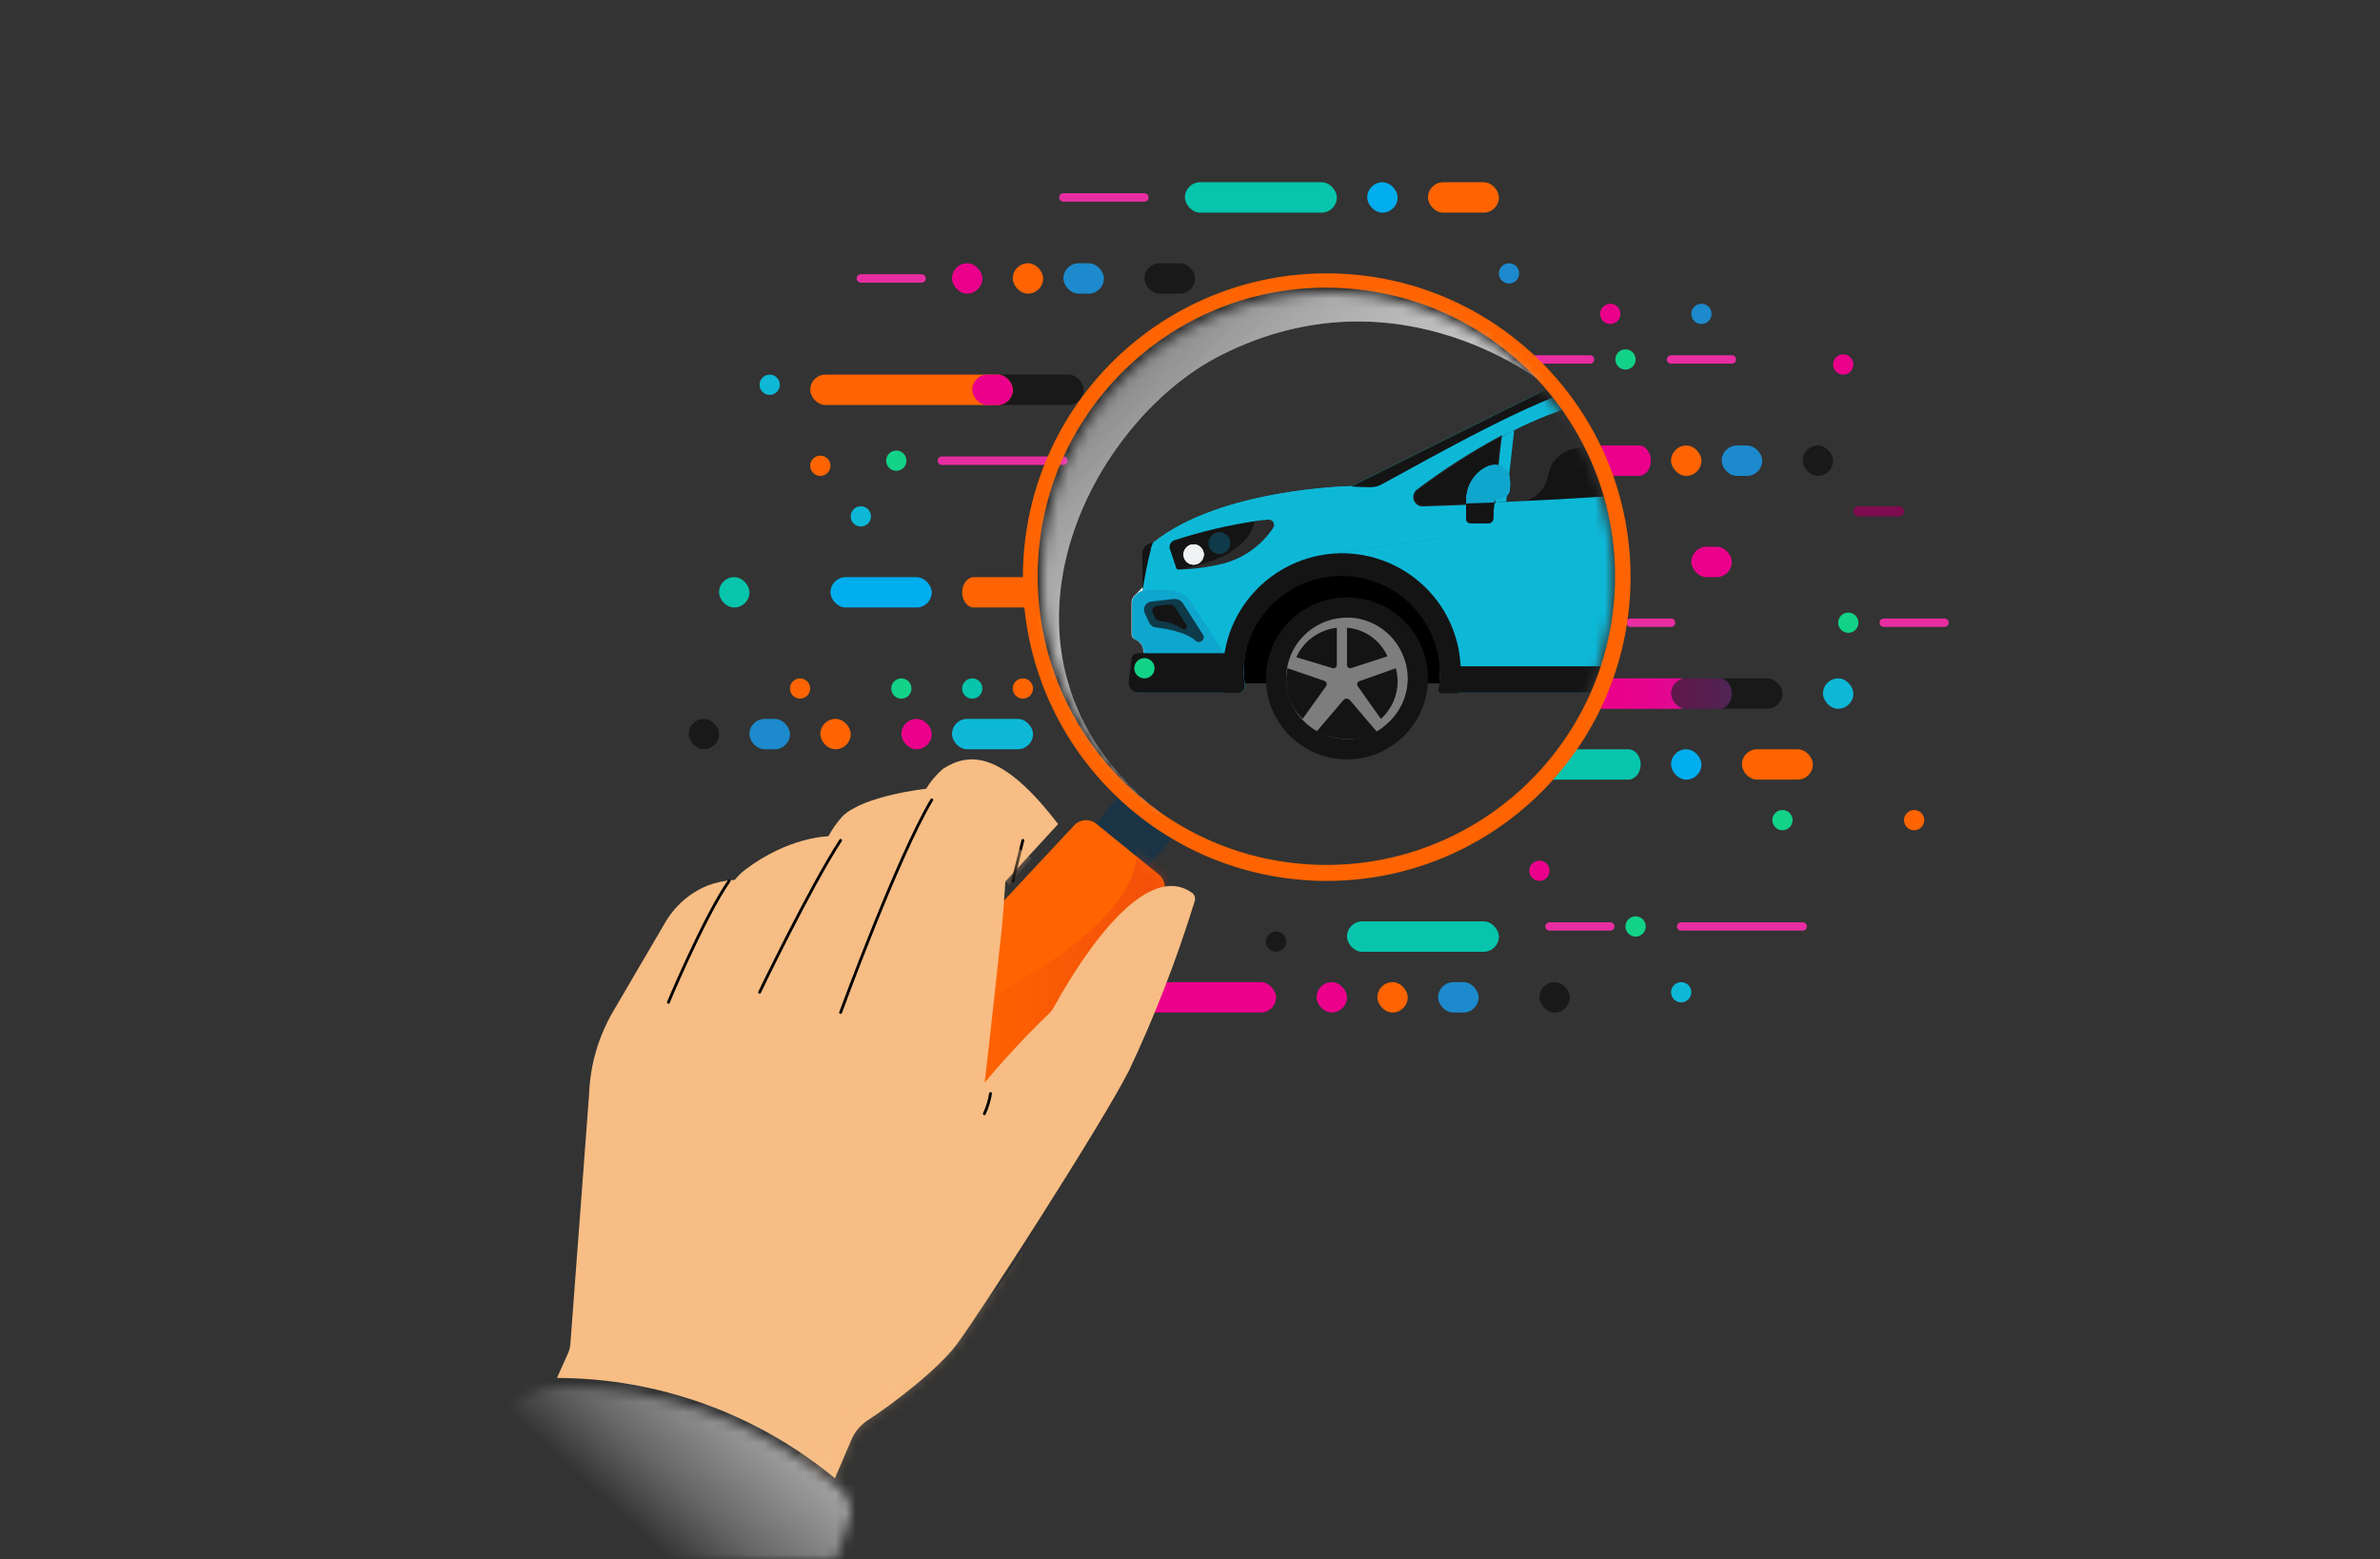 <?xml version="1.0" encoding="utf-8"?>
<svg xmlns="http://www.w3.org/2000/svg" xmlns:xlink="http://www.w3.org/1999/xlink" width="235px" height="154px" viewBox="0 0 235 154" version="1.1">
    <rect x="0" y="0" width="235" height="154" fill="#333333" stroke="none"/>
    <title>Untitled-1-02 Copy</title>
    <defs>
        <rect id="path-1" x="0" y="0" width="235" height="154"/>
        <path d="M5.918,47.604 L28.117,0 C12.799,0.013 0.305,12.213 0.005,27.452 C-0.294,42.69 11.71,55.368 27.016,55.977 C42.321,56.586 55.305,44.902 56.228,29.689 L57,29.731 L56.228,29.689 C57.143,14.258 45.333,1.003 29.828,0.056 C29.26,0.021 28.685,0 28.117,0 L5.918,47.604 Z" id="path-3"/>
        <linearGradient x1="73.364%" y1="71.185%" x2="29.632%" y2="33.429%" id="linearGradient-5">
            <stop stop-color="#E6E6E6" offset="0%"/>
            <stop stop-color="#DDDDDE" offset="2%"/>
            <stop stop-color="#D3D3D4" stop-opacity="0.99" offset="3%"/>
            <stop stop-color="#D5D5D6" stop-opacity="0.94" offset="13%"/>
            <stop stop-color="#DBDBDC" stop-opacity="0.8" offset="30%"/>
            <stop stop-color="#E6E6E6" stop-opacity="0.57" offset="52%"/>
            <stop stop-color="#F3F3F3" stop-opacity="0.27" offset="79%"/>
            <stop stop-color="#FFFFFF" stop-opacity="0" offset="99%"/>
        </linearGradient>
        <linearGradient x1="100.224%" y1="48.949%" x2="0%" y2="48.949%" id="linearGradient-6">
            <stop stop-color="#EA018A" offset="0%"/>
            <stop stop-color="#E5058D" offset="22%"/>
            <stop stop-color="#D71197" offset="48%"/>
            <stop stop-color="#C124A6" offset="75%"/>
            <stop stop-color="#A53BB9" offset="100%"/>
        </linearGradient>
        <path d="M27.256,9.162 L28.616,7.616 C28.895,7.293 29.031,6.872 28.994,6.448 C28.956,6.024 28.748,5.633 28.417,5.363 L22.245,0.357 C21.593,-0.174 20.636,-0.105 20.067,0.512 L13.141,7.933 L0,23.27 L7.261,33 L18.579,23.821 L27.256,9.162 Z" id="path-7"/>
        <linearGradient x1="0.018%" y1="49.989%" x2="100.029%" y2="49.989%" id="linearGradient-9">
            <stop stop-color="#FF6400" offset="0%"/>
            <stop stop-color="#F75706" offset="26%"/>
            <stop stop-color="#E33616" offset="73%"/>
            <stop stop-color="#D62121" offset="100%"/>
        </linearGradient>
        <polyline id="path-10" points="0 3.624 2.918 0 8 4.376 5.022 8"/>
        <path d="M5.918,47.604 L28.117,0 C12.799,0.013 0.305,12.213 0.005,27.452 C-0.294,42.69 11.71,55.368 27.016,55.977 C42.321,56.586 55.305,44.902 56.228,29.689 L57,29.731 L56.228,29.689 C57.143,14.258 45.333,1.003 29.828,0.056 C29.26,0.021 28.685,0 28.117,0 L5.918,47.604 Z" id="path-12"/>
        <path d="M37.638,41 C38.388,40.538 39.065,39.965 39.647,39.3 C42.907,36.026 50.569,14.814 50.989,12.639 C51.004,12.51 51.004,12.379 50.989,12.25 C50.978,11.368 50.584,10.536 49.911,9.975 C42.135,3.512 32.382,-0.015 22.322,0 C20.473,0.045 18.695,0.73 17.284,1.941 L17.088,2.14 C15.052,4.265 3.871,17.726 0.428,25.605 C0,26.536 -0.111,27.585 0.113,28.587 C0.113,28.651 0.148,28.708 0.162,28.772 C0.176,28.835 5.011,26.54 18.97,30.713 C30.795,34.199 36.841,39.08 37.638,41 Z" id="path-14"/>
        <linearGradient x1="66.659%" y1="42.966%" x2="40.118%" y2="57.586%" id="linearGradient-16">
            <stop stop-color="#E6E6E6" offset="0%"/>
            <stop stop-color="#DDDDDE" offset="2%"/>
            <stop stop-color="#D3D3D4" stop-opacity="0.99" offset="3%"/>
            <stop stop-color="#D5D5D6" stop-opacity="0.94" offset="13%"/>
            <stop stop-color="#DBDBDC" stop-opacity="0.8" offset="30%"/>
            <stop stop-color="#E6E6E6" stop-opacity="0.57" offset="52%"/>
            <stop stop-color="#F3F3F3" stop-opacity="0.27" offset="79%"/>
            <stop stop-color="#FFFFFF" stop-opacity="0" offset="99%"/>
        </linearGradient>
        <path d="M62.677,13.157 C57.485,9.54 50.429,21.963 49.056,24.484 C48.912,24.753 48.719,24.993 48.488,25.192 C46.285,27.323 44.194,29.57 42.224,31.924 L42.287,31.4 C42.609,28.844 43.766,17.95 43.899,16.852 C44.032,15.755 44.27,12.053 44.27,12.053 L49.476,6.39 C43.969,-0.81 40.703,-0.753 38.104,0.939 C37.453,1.502 36.893,2.163 36.443,2.9 C36.443,2.9 30.298,3.565 28.196,5.611 C27.651,6.211 27.18,6.877 26.795,7.593 C26.795,7.593 22.864,7.628 18.54,10.927 C18.177,11.21 17.847,11.536 17.559,11.897 C16.637,11.95 15.728,12.141 14.862,12.463 C13.095,13.189 11.616,14.486 10.658,16.152 L5.536,24.901 C4.085,27.383 3.271,30.191 3.167,33.071 L1.331,57.578 C1.318,57.957 1.233,58.33 1.079,58.675 L0,61.089 C10.002,61.111 19.691,64.611 27.439,71 L29.079,67.163 C29.413,66.397 29.961,65.745 30.655,65.287 C33.087,63.702 37.529,60.332 39.442,57.812 C41.684,54.817 53.687,36.199 56.462,30.763 C59.033,25.325 61.21,19.706 62.979,13.95 C63.052,13.648 62.932,13.332 62.677,13.157 Z" id="path-17"/>
    </defs>
    <g id="Marketing-Value-Props" stroke="none" stroke-width="1" fill="none" fill-rule="evenodd">
        <g id="How-It-Works-Val-Props-B" transform="translate(-225, -973)">
            <g id="Untitled-1-02-Copy" transform="translate(225, 973)">
                <mask id="mask-2" fill="white">
                    <use xlink:href="#path-1"/>
                </mask>
                <g id="Mask"/>
                <g mask="url(#mask-2)">
                    <g transform="translate(33, 18)">
                        <g id="Clipped" stroke="none" stroke-width="1" fill="none" fill-rule="evenodd" transform="translate(70, 11)">
                            <mask id="mask-4" fill="white">
                                <use xlink:href="#path-3"/>
                            </mask>
                            <g id="Path"/>
                            <g id="Group" mask="url(#mask-4)">
                                <g transform="translate(-31.719, -18.997)">
                                    <path d="M41.536,48.26 L43.486,43.989 C43.527,43.901 43.52,43.799 43.468,43.718 C43.415,43.637 43.324,43.589 43.227,43.591 L42.631,43.591 C42.32,43.589 42.023,43.714 41.809,43.937 C41.595,44.161 41.484,44.462 41.501,44.77 L41.536,48.26 Z" id="Path" stroke="none" fill="#141414" fill-rule="nonzero"/>
                                    <path d="M41.705,54.422 L41.628,54.422 C41.627,54.312 41.616,54.202 41.592,54.094 C41.574,53.974 41.534,53.858 41.473,53.752 C41.322,53.47 41.073,53.251 40.772,53.138 C40.571,53.045 40.445,52.842 40.449,52.622 L40.449,49.502 C40.45,49.266 40.54,49.04 40.702,48.867 L41.27,48.274 L41.529,48.002 L41.592,48.274 C41.915,49.467 43.009,54.241 41.705,54.422 Z" id="Path" stroke="none" fill="#EFF1F2" fill-rule="nonzero"/>
                                    <rect id="Rectangle" stroke="none" fill="#000000" fill-rule="nonzero" x="48.999" y="42.118" width="23.974" height="15.368"/>
                                    <rect id="Rectangle" stroke="none" fill="#000000" fill-rule="nonzero" x="105.819" y="42.118" width="23.974" height="15.368"/>
                                    <path d="M137.445,50.633 L137.445,52.077 L135.691,55.616 C135.459,56.105 135.032,56.475 134.513,56.635 L128.341,58.428 L128.165,58.428 C128.01,58.428 127.864,58.358 127.768,58.236 C127.672,58.115 127.638,57.957 127.674,57.807 L127.674,57.807 C127.846,57.09 127.926,56.353 127.913,55.616 C127.893,53.847 127.354,52.122 126.363,50.654 C124.12,47.283 119.921,45.774 116.031,46.942 C112.141,48.11 109.482,51.678 109.487,55.72 L109.487,55.825 C109.495,56.49 109.575,57.152 109.726,57.8 C109.763,57.956 109.725,58.12 109.623,58.245 C109.522,58.369 109.368,58.44 109.207,58.435 L71.121,58.435 C71.019,58.435 70.922,58.389 70.856,58.312 C70.79,58.234 70.761,58.131 70.777,58.031 C70.877,57.473 70.926,56.908 70.925,56.342 C70.925,56.167 70.925,56 70.925,55.825 C70.774,50.5 66.313,46.305 60.961,46.456 C55.61,46.606 51.394,51.045 51.545,56.369 C51.545,56.785 51.573,57.2 51.629,57.612 C51.667,57.817 51.61,58.029 51.475,58.189 C51.339,58.348 51.138,58.439 50.928,58.435 L41.003,58.435 L41.13,56.125 L41.186,55.071 L41.754,54.506 L41.754,54.443 L41.642,54.122 L41.522,53.78 L41.312,53.166 L41.578,48.281 L41.578,48.009 C41.578,48.009 41.964,45.657 42.357,44.296 C42.42,44.057 42.502,43.824 42.602,43.598 C49.252,38.217 62.164,38.015 62.164,38.015 L63.265,37.47 L81.502,28.398 C81.502,28.398 83.395,27.393 88.614,26.758 C91.766,26.397 94.938,26.227 98.111,26.248 C109.698,26.248 125.114,29.2 127.471,29.661 C127.635,29.697 127.752,29.842 127.751,30.01 L127.751,30.01 C127.739,30.167 127.625,30.297 127.471,30.331 L121.747,31.545 C121.378,31.676 121.126,32.018 121.111,32.408 C121.095,32.798 121.319,33.158 121.677,33.318 L131.637,37.652 C132.231,37.906 132.67,38.423 132.822,39.048 L134.457,45.643 L134.457,47.178 C134.458,48.353 135.22,49.393 136.343,49.753 L137.045,49.963 C137.303,50.084 137.461,50.349 137.445,50.633 L137.445,50.633 Z" id="Path" stroke="none" fill="#0DB8D7" fill-rule="nonzero"/>
                                    <path d="M137.445,50.633 L137.445,52.077 L135.691,55.616 C135.457,56.103 135.031,56.472 134.513,56.635 L128.341,58.428 L128.165,58.428 C128.01,58.428 127.864,58.358 127.768,58.236 C127.672,58.115 127.638,57.957 127.674,57.807 L127.674,57.807 C127.846,57.09 127.926,56.353 127.913,55.616 C127.893,53.847 127.354,52.122 126.363,50.654 C123.888,47 119.149,45.616 115.082,47.359 C111.015,49.103 108.771,53.48 109.74,57.779 C109.777,57.935 109.739,58.1 109.637,58.224 C109.536,58.348 109.382,58.419 109.221,58.414 L71.135,58.414 C71.033,58.414 70.936,58.368 70.87,58.291 C70.804,58.213 70.775,58.11 70.791,58.01 C71.29,55.193 70.508,52.302 68.658,50.114 C66.807,47.927 64.077,46.667 61.203,46.676 L60.86,44.624 C60.86,44.624 79.201,41.134 123.22,38.978 L125.1,38.552 C125.1,38.552 129.365,38.72 130.164,40.192 C130.964,41.665 134.323,45.559 134.429,45.678 L134.429,45.678 L134.429,47.213 C134.429,48.388 135.192,49.428 136.315,49.788 L137.017,49.998 C137.274,50.106 137.442,50.355 137.445,50.633 L137.445,50.633 Z" id="Path" stroke="none" fill="#0686B6" fill-rule="nonzero"/>
                                    <path d="M137.445,50.633 L137.445,52.077 L135.691,55.616 C135.457,56.103 135.031,56.472 134.513,56.635 L128.341,58.428 L128.165,58.428 C128.01,58.428 127.864,58.358 127.768,58.236 C127.672,58.115 127.638,57.957 127.674,57.807 L127.674,57.807 C127.846,57.09 127.926,56.353 127.913,55.616 C127.893,53.847 127.354,52.122 126.363,50.654 C123.888,47 119.149,45.616 115.082,47.359 C111.015,49.103 108.771,53.48 109.74,57.779 C109.777,57.935 109.739,58.1 109.637,58.224 C109.536,58.348 109.382,58.419 109.221,58.414 L71.135,58.414 C71.033,58.414 70.936,58.368 70.87,58.291 C70.804,58.213 70.775,58.11 70.791,58.01 C71.29,55.193 70.508,52.302 68.658,50.114 C66.807,47.927 64.077,46.667 61.203,46.676 L60.86,44.624 C60.86,44.624 79.201,41.134 123.22,38.978 L125.1,38.552 C125.1,38.552 129.365,38.72 130.164,40.192 C130.964,41.665 134.323,45.559 134.429,45.678 L134.429,45.678 L134.429,47.213 C134.429,48.388 135.192,49.428 136.315,49.788 L137.017,49.998 C137.274,50.106 137.442,50.355 137.445,50.633 L137.445,50.633 Z" id="Path" stroke="none" fill="#0DB8D7" fill-rule="nonzero"/>
                                    <path d="M65.152,37.833 C63.805,38.583 62.397,39.22 60.944,39.739 C57.893,40.583 43.949,43.926 42.329,44.289 C42.392,44.05 42.474,43.817 42.574,43.591 C49.224,38.21 62.136,38.008 62.136,38.008 C63.144,38.114 64.163,38.055 65.152,37.833 L65.152,37.833 Z" id="Path" stroke="none" fill="#0DB8D7" fill-rule="nonzero"/>
                                    <path d="M118.858,36.961 C118.353,38.894 117.266,43.158 116.206,46.034 C111.928,46.836 109.894,49.956 108.947,52.58 C108.55,53.84 108.393,55.163 108.484,56.481 C108.484,56.481 97.094,56.432 94.113,56.39 C94.113,56.39 94.057,55.057 94.042,53.054 C93.985,49.202 94.163,45.349 94.576,41.518 C95.389,35.237 97.009,28.293 97.009,28.293 C101.565,28.336 106.111,28.695 110.616,29.368 C112.279,29.625 113.82,30.394 115.021,31.566 C116.379,32.833 117.601,34.236 118.668,35.753 C118.897,36.112 118.966,36.55 118.858,36.961 L118.858,36.961 Z" id="Path" stroke="none" fill="#EFF1F2" fill-rule="nonzero"/>
                                    <path d="M118.858,36.961 C118.703,37.54 118.5,38.357 118.262,39.236 C114.2,39.404 100.664,40.332 95.691,40.688 C96.357,34.225 97.009,28.279 97.009,28.279 C101.565,28.322 106.111,28.681 110.616,29.354 C112.279,29.611 113.82,30.38 115.021,31.552 C116.379,32.819 117.601,34.222 118.668,35.74 C118.901,36.102 118.97,36.545 118.858,36.961 Z" id="Path" stroke="none" fill="#FFFFFF" fill-rule="nonzero"/>
                                    <path d="M108.968,52.566 C108.542,53.82 108.389,55.15 108.519,56.467 C108.519,56.467 97.115,56.418 94.134,56.376 C94.134,56.376 94.078,55.043 94.064,53.041 L108.968,52.566 Z" id="Path" stroke="none" fill="#7F0B4F" fill-rule="nonzero"/>
                                    <path d="M97.03,28.279 C97.03,28.279 95.305,44.463 94.456,53.027 C94.323,54.36 94.211,55.504 94.134,56.376 L72.804,56.376 C72.601,55.462 72.419,54.583 72.257,53.724 C70.77,45.866 71.058,40.464 72.959,34.825 C73.076,34.491 73.303,34.205 73.604,34.016 C77.167,31.772 81.03,30.039 85.079,28.865 C85.443,28.758 85.816,28.686 86.194,28.649 C89.796,28.327 93.414,28.203 97.03,28.279 Z" id="Path" stroke="none" fill="#0DB8D7" fill-rule="nonzero"/>
                                    <path d="M97.03,28.279 C97.03,28.279 96.413,34.169 95.712,40.709 C90.038,41.078 77.96,42.307 71.352,43.095 C71.495,40.276 72.041,37.491 72.973,34.825 C73.09,34.491 73.317,34.205 73.618,34.016 C77.181,31.772 81.044,30.039 85.093,28.865 C85.457,28.758 85.83,28.686 86.208,28.649 C89.806,28.327 93.419,28.204 97.03,28.279 Z" id="Path" stroke="none" fill="#0DB8D7" fill-rule="nonzero"/>
                                    <path d="M94.456,53.027 C94.323,54.36 94.211,55.504 94.134,56.376 L72.804,56.376 C72.601,55.462 72.419,54.583 72.257,53.724 L94.456,53.027 Z" id="Path" stroke="none" fill="#0DB8D7" fill-rule="nonzero"/>
                                    <path d="M49.623,54.541 L45.331,56 L41.123,56.132 L41.179,55.078 L41.747,54.513 L41.747,54.45 L41.67,54.45 C41.669,54.34 41.658,54.23 41.635,54.122 L41.515,53.78 C41.364,53.498 41.115,53.279 40.814,53.166 C40.613,53.072 40.487,52.87 40.491,52.65 L40.491,49.502 C40.492,49.266 40.582,49.04 40.744,48.867 L40.884,48.727 C41.154,48.434 41.537,48.269 41.936,48.274 L44.195,48.274 C45.047,48.284 45.837,48.719 46.299,49.432 L49.623,54.541 Z" id="Path" stroke="none" fill="#0FA6CE" fill-rule="nonzero"/>
                                    <path d="M47.505,52.685 L45.541,49.614 C45.338,49.284 44.959,49.104 44.573,49.153 L42.385,49.411 C42.127,49.441 41.9,49.592 41.773,49.818 C41.647,50.043 41.637,50.315 41.747,50.549 L42.196,51.512 C42.314,51.761 42.552,51.932 42.827,51.966 C43.732,52.063 45.794,52.391 46.79,53.292 C46.875,53.37 46.989,53.41 47.105,53.403 L47.105,53.403 C47.278,53.405 47.437,53.312 47.52,53.162 C47.603,53.012 47.598,52.829 47.505,52.685 Z" id="Path" stroke="none" fill="#0F3A4A" fill-rule="nonzero"/>
                                    <path d="M45.871,51.749 L44.728,49.963 C44.606,49.775 44.389,49.673 44.167,49.698 L42.904,49.851 C42.756,49.869 42.625,49.956 42.552,50.086 C42.478,50.215 42.471,50.372 42.532,50.507 L42.792,51.065 C42.859,51.211 42.997,51.311 43.157,51.331 C43.976,51.379 44.768,51.644 45.45,52.098 C45.502,52.14 45.566,52.162 45.632,52.161 L45.632,52.161 C45.732,52.162 45.824,52.11 45.873,52.025 C45.923,51.939 45.922,51.834 45.871,51.749 L45.871,51.749 Z" id="Path" stroke="none" fill="#141414" fill-rule="nonzero"/>
                                    <path d="M61,44.638 C55.302,44.773 50.516,48.94 49.623,54.541 C49.55,55.003 49.505,55.469 49.49,55.937 C49.458,56.778 49.519,57.621 49.673,58.449 L50.893,58.449 C51.102,58.452 51.301,58.363 51.436,58.205 C51.572,58.047 51.63,57.837 51.594,57.633 C51.46,56.63 51.486,55.612 51.671,54.618 C52.719,49.457 57.73,46.084 62.933,47.036 C68.137,47.988 71.614,52.914 70.749,58.107 C70.732,58.198 70.757,58.291 70.817,58.361 C70.877,58.432 70.965,58.472 71.058,58.47 L72.762,58.47 C72.89,57.78 72.953,57.079 72.952,56.376 C72.967,53.232 71.708,50.213 69.459,48.004 C67.209,45.795 64.16,44.581 61,44.638 Z" id="Path" stroke="none" fill="#141414" fill-rule="nonzero"/>
                                    <path d="M95.01,28.907 L93.047,38.587 C88.326,38.971 83.627,39.285 79.538,39.459 L77.434,39.564 C74.004,39.725 71.121,39.829 69.255,39.892 C68.899,39.907 68.574,39.688 68.455,39.353 C68.336,39.018 68.45,38.645 68.736,38.433 C71.713,36.173 74.889,34.185 78.226,32.494 C80.356,31.412 82.588,30.54 84.889,29.891 C86.355,29.517 87.85,29.262 89.357,29.13 C91.236,28.959 93.123,28.884 95.01,28.907 L95.01,28.907 Z" id="Path" stroke="none" fill="#141414" fill-rule="nonzero"/>
                                    <path d="M89.357,29.13 C89.058,29.272 88.783,29.46 88.544,29.689 C87.05,31.043 87.989,32.055 86.503,33.409 C85.016,34.762 84.083,33.744 82.596,35.09 C81.109,36.437 82.042,37.463 80.555,38.817 L80.513,38.852 C80.075,39.236 79.518,39.46 78.935,39.487 L77.434,39.564 C74.004,39.725 71.121,39.829 69.255,39.892 C68.899,39.907 68.574,39.688 68.455,39.353 C68.336,39.018 68.45,38.645 68.736,38.433 C71.713,36.173 74.889,34.185 78.226,32.494 C80.356,31.412 82.588,30.54 84.889,29.891 C86.355,29.517 87.85,29.262 89.357,29.13 L89.357,29.13 Z" id="Path" stroke="none" fill="#FFFFFF" fill-rule="nonzero" opacity="0.1"/>
                                    <path d="M110.82,30.275 L110.196,36.605 C106.969,37.163 103.182,37.631 99.289,38.001 L97.711,38.154 L98.651,28.991 C101.582,29.137 104.374,29.41 106.611,29.689 C108.386,29.898 109.817,30.1 110.694,30.233 L110.82,30.275 Z" id="Path" stroke="none" fill="#141414" fill-rule="nonzero"/>
                                    <path d="M78.226,32.494 L77.434,39.564 C74.004,39.725 71.121,39.829 69.255,39.892 C68.899,39.907 68.574,39.688 68.455,39.353 C68.336,39.018 68.45,38.645 68.736,38.433 C71.713,36.173 74.889,34.185 78.226,32.494 Z" id="Path" stroke="none" fill="#0DB8D7" fill-rule="nonzero"/>
                                    <path d="M76.879,33.192 C76.767,34.03 76.494,36.326 76.241,39.62 C73.344,39.752 70.925,39.836 69.227,39.892 C68.871,39.907 68.546,39.688 68.427,39.353 C68.307,39.018 68.422,38.645 68.708,38.433 C71.294,36.482 74.025,34.73 76.879,33.192 L76.879,33.192 Z" id="Path" stroke="#231F20" stroke-width="0.24" fill="#FFFFFF" fill-rule="nonzero"/>
                                    <path d="M76.879,33.192 C76.767,34.03 76.494,36.326 76.241,39.62 C73.344,39.752 70.925,39.836 69.227,39.892 C68.871,39.907 68.546,39.688 68.427,39.353 C68.307,39.018 68.422,38.645 68.708,38.433 C71.294,36.482 74.025,34.73 76.879,33.192 L76.879,33.192 Z" id="Path" stroke="none" fill="#141414" fill-rule="nonzero"/>
                                    <path d="M76.227,39.683 L76.227,39.599 C76.236,39.464 76.333,39.35 76.466,39.32 L77.076,39.166 C77.428,39.093 77.704,38.819 77.777,38.468 C77.838,38.047 77.838,37.619 77.777,37.198 C77.737,36.816 77.544,36.467 77.242,36.228 C76.94,35.989 76.554,35.881 76.171,35.928 C75.421,35.928 73.499,37.086 73.499,39.417 L73.499,39.808 L76.227,39.683 Z" id="Path" stroke="none" fill="#0FA6CE" fill-rule="nonzero"/>
                                    <path d="M88.586,26.778 L88.586,26.778 C88.586,27.4 88.2,27.728 87.52,27.797 C86.773,27.88 86.032,28.013 85.303,28.195 C80.471,29.256 70.153,35.111 65.152,37.833 C64.794,38.029 64.389,38.126 63.981,38.112 C63.181,38.112 62.136,38.043 62.136,38.043 L81.474,28.419 C81.474,28.419 83.367,27.414 88.586,26.778 Z" id="Path" stroke="none" fill="#141414" fill-rule="nonzero"/>
                                    <path d="M54.407,42.167 C53.251,43.885 51.506,45.126 49.497,45.657 C48.048,46.014 46.564,46.213 45.071,46.25 C44.975,46.249 44.891,46.187 44.861,46.096 L44.251,44.268 C44.178,44.083 44.188,43.877 44.277,43.699 C44.367,43.522 44.528,43.391 44.721,43.34 C47.298,42.503 49.939,41.877 52.618,41.469 C53.053,41.406 53.495,41.358 53.93,41.316 C54.142,41.294 54.347,41.4 54.45,41.585 C54.554,41.77 54.537,41.999 54.407,42.167 Z" id="Path" stroke="none" fill="#141414" fill-rule="nonzero"/>
                                    <path d="M89.124,40.815 L92.909,40.816 C93.191,40.816 93.419,41.044 93.419,41.326 C93.419,41.607 93.191,41.835 92.91,41.835 C92.91,41.835 92.91,41.835 92.91,41.835 L89.124,41.834 C88.843,41.834 88.615,41.606 88.615,41.324 C88.615,41.043 88.842,40.815 89.124,40.815 C89.124,40.815 89.124,40.815 89.124,40.815 Z" id="Rectangle" stroke="none" fill="#7F0B4F" fill-rule="nonzero" transform="translate(91.017, 41.325) rotate(-4.32) translate(-91.017, -41.325)"/>
                                    <path d="M73.485,39.718 C73.485,40.311 73.485,40.89 73.485,41.225 C73.481,41.342 73.525,41.455 73.607,41.538 C73.69,41.621 73.802,41.667 73.92,41.665 L75.715,41.665 C75.943,41.662 76.132,41.486 76.15,41.26 L76.248,39.634 L73.485,39.718 Z" id="Path" stroke="none" fill="#141414" fill-rule="nonzero"/>
                                    <path d="M54.407,42.167 C53.251,43.885 51.506,45.126 49.497,45.657 C48.048,46.014 46.564,46.213 45.071,46.25 C52.408,45.001 52.555,41.525 52.555,41.525 L52.618,41.469 C53.053,41.406 53.495,41.358 53.93,41.316 C54.142,41.294 54.347,41.4 54.45,41.585 C54.554,41.77 54.537,41.999 54.407,42.167 L54.407,42.167 Z" id="Path" stroke="none" fill="#FFFFFF" fill-rule="nonzero" opacity="0.1"/>
                                    <path d="M106.611,29.703 C105.146,31.05 106.071,32.062 104.591,33.409 C103.111,34.755 102.165,33.744 100.678,35.09 C99.731,35.956 99.766,36.682 99.534,37.442 C99.42,37.793 99.11,38.045 98.742,38.084 L97.711,38.182 L98.651,29.019 C101.582,29.165 104.374,29.417 106.611,29.703 Z" id="Path" stroke="none" fill="#FFFFFF" fill-rule="nonzero" opacity="0.1"/>
                                    <path d="M109.207,58.414 L71.121,58.414 C71.019,58.414 70.922,58.368 70.856,58.291 C70.79,58.213 70.761,58.11 70.777,58.01 C70.877,57.452 70.926,56.887 70.925,56.321 C70.925,56.146 70.925,55.979 70.925,55.804 L109.501,55.804 C109.509,56.469 109.589,57.131 109.74,57.779 C109.777,57.938 109.738,58.105 109.633,58.23 C109.528,58.355 109.37,58.423 109.207,58.414 Z" id="Path" stroke="none" fill="#141414" fill-rule="nonzero"/>
                                    <path d="M51.615,57.598 C51.651,57.802 51.593,58.012 51.457,58.17 C51.322,58.328 51.123,58.417 50.914,58.414 L41.193,58.414 C40.9,58.414 40.622,58.29 40.428,58.073 C40.233,57.855 40.142,57.566 40.176,57.277 L40.442,55.071 C40.484,54.752 40.757,54.514 41.08,54.513 L51.685,54.513 L51.685,54.583 C51.5,55.578 51.474,56.595 51.608,57.598 L51.615,57.598 Z" id="Path" stroke="none" fill="#141414" fill-rule="nonzero"/>
                                    <ellipse id="Oval" stroke="none" fill="#0F3A4A" fill-rule="nonzero" cx="49.125" cy="43.64" rx="1.08" ry="1.075"/>
                                    <ellipse id="Oval" stroke="none" fill="#EFF1F2" fill-rule="nonzero" cx="46.579" cy="44.763" rx="1" ry="1"/>
                                    <ellipse id="Oval" stroke="none" fill="none" cx="59.857" cy="46.997" rx="28.918" ry="28.774"/>
                                    <path d="M76.227,39.683 L76.227,39.599 C76.236,39.464 76.333,39.35 76.466,39.32 L77.076,39.166 C77.428,39.093 77.704,38.819 77.777,38.468 C77.838,38.047 77.838,37.619 77.777,37.198 C77.737,36.816 77.544,36.467 77.242,36.228 C76.94,35.989 76.554,35.881 76.171,35.928 C75.421,35.928 73.499,37.086 73.499,39.417 L73.499,39.808 L76.227,39.683 Z" id="Path" stroke="none" fill="#0FA6CE" fill-rule="nonzero"/>
                                    <path d="M73.485,39.718 C73.485,40.311 73.485,40.89 73.485,41.225 C73.481,41.342 73.525,41.455 73.607,41.538 C73.69,41.621 73.802,41.667 73.92,41.665 L75.715,41.665 C75.943,41.662 76.132,41.486 76.15,41.26 L76.248,39.634 L73.485,39.718 Z" id="Path" stroke="none" fill="#141414" fill-rule="nonzero"/>
                                    <ellipse id="Oval" stroke="none" fill="#EFF1F2" fill-rule="nonzero" cx="46.579" cy="44.763" rx="1" ry="1"/>
                                    <path d="M81.509,28.146 C81.509,28.146 67.074,16.094 49.294,25.069 C35.799,31.88 23.967,55.72 43.879,70.725 L0,60.208 L25.376,18.201 L69.978,0 L81.509,28.146 Z" id="Path" stroke="none" fill="url(#linearGradient-5)" fill-rule="nonzero" opacity="0.71"/>
                                </g>
                            </g>
                        </g>
                        <rect id="Rectangle" stroke="none" fill="#7F0B4F" fill-rule="nonzero" x="150" y="32" width="5" height="1" rx="0.5"/>
                        <circle id="Oval" stroke="none" fill="#141414" fill-rule="nonzero" cx="100" cy="49" r="8"/>
                        <path d="M106,48.964 C106.008,50.705 105.253,52.361 103.935,53.498 C103.656,53.757 103.351,53.988 103.026,54.186 C101.103,55.305 98.717,55.268 96.83,54.089 L96.83,54.089 C96.487,53.876 96.167,53.629 95.873,53.353 C94.675,52.222 93.997,50.646 94,48.999 C94.003,48.188 94.167,47.386 94.482,46.639 C95.329,44.665 97.166,43.293 99.301,43.041 C99.53,43.014 99.76,43 99.99,43 L100.389,43 C102.562,43.153 104.482,44.469 105.408,46.44 C105.559,46.753 105.681,47.08 105.773,47.416 C105.915,47.92 105.992,48.441 106,48.964 Z" id="Path" stroke="none" fill="#7D7D7D" fill-rule="nonzero"/>
                        <path d="M103,54.327 C101.137,55.251 98.829,55.221 97,54.25 L99.656,51.134 C99.729,51.05 99.844,51 99.966,51 C100.088,51 100.203,51.05 100.276,51.134 L103,54.327 Z" id="Path" stroke="none" fill="#141414" fill-rule="nonzero"/>
                        <path d="M99,44 L99,47.676 C99.001,47.779 98.951,47.875 98.866,47.937 C98.781,47.998 98.672,48.016 98.571,47.986 L95,46.912 C95.704,45.318 97.228,44.209 99,44 Z" id="Path" stroke="none" fill="#141414" fill-rule="nonzero"/>
                        <path d="M97.931,49.776 L95.621,53 C94.283,51.719 93.717,49.815 94.135,48 L97.762,49.243 C97.868,49.276 97.95,49.359 97.984,49.465 C98.018,49.571 97.998,49.687 97.931,49.776 Z" id="Path" stroke="none" fill="#141414" fill-rule="nonzero"/>
                        <path d="M105,49.295 C105,50.716 104.398,52.068 103.348,53 L101.06,49.773 C101.001,49.689 100.984,49.582 101.015,49.484 C101.046,49.386 101.12,49.309 101.215,49.276 L104.825,48 C104.94,48.422 104.999,48.857 105,49.295 Z" id="Path" stroke="none" fill="#141414" fill-rule="nonzero"/>
                        <path d="M104,46.818 L100.413,47.985 C100.317,48.016 100.213,47.998 100.131,47.937 C100.05,47.876 100.001,47.779 100,47.676 L100,44 C101.729,44.129 103.256,45.205 104,46.818 L104,46.818 Z" id="Path" stroke="none" fill="#141414" fill-rule="nonzero"/>
                        <rect id="Rectangle" stroke="none" fill="#FF6400" fill-rule="nonzero" x="55" y="79" width="21" height="3"/>
                        <rect id="Rectangle" stroke="none" fill="#06C5AC" fill-rule="nonzero" x="62" y="79" width="15" height="3"/>
                        <rect id="Rectangle" stroke="none" fill="#1A1919" fill-rule="nonzero" x="60" y="79" width="6" height="3"/>
                        <rect id="Rectangle" stroke="none" fill="#00ADEE" fill-rule="nonzero" x="51" y="80" width="3" height="3" transform="translate(52.5, 81.5) rotate(180) translate(-52.5, -81.5)"/>
                        <circle id="Oval" stroke="none" fill="#12D288" fill-rule="nonzero" cx="80" cy="48" r="1"/>
                        <rect id="Rectangle" stroke="none" fill="#EB008B" fill-rule="nonzero" x="125" y="49" width="8" height="3" transform="translate(129, 50.5) rotate(-180) translate(-129, -50.5)"/>
                        <path d="M125.343,29 L128.839,29 C129.148,29 129.445,28.841 129.662,28.559 C129.88,28.276 130.002,27.894 130,27.495 L130,27.495 C130.001,26.697 129.514,26.038 128.895,26 L124,26 L125.343,29 Z" id="Path" stroke="none" fill="#EB008B" fill-rule="nonzero"/>
                        <rect id="Rectangle" stroke="none" fill="#FF6400" fill-rule="nonzero" x="132" y="26" width="3" height="3" rx="1.5"/>
                        <rect id="Rectangle" stroke="none" fill="#1C8ACD" fill-rule="nonzero" x="137" y="26" width="4" height="3" rx="1.5" transform="translate(139, 27.5) rotate(180) translate(-139, -27.5)"/>
                        <circle id="Oval" stroke="none" fill="#12D288" fill-rule="nonzero" cx="143" cy="63" r="1"/>
                        <circle id="Oval" stroke="none" fill="#FF6400" fill-rule="nonzero" cx="156" cy="63" r="1"/>
                        <rect id="Rectangle" stroke="none" fill="#1A1919" fill-rule="nonzero" x="145" y="26" width="3" height="3" rx="1.5" transform="translate(146.5, 27.5) rotate(180) translate(-146.5, -27.5)"/>
                        <line x1="120" y1="73.5" x2="126" y2="73.5" id="Path" stroke="#E82DA1" stroke-width="0.83" fill="none" stroke-linecap="round"/>
                        <circle id="Oval" stroke="none" fill="#12D288" fill-rule="nonzero" cx="128.5" cy="73.5" r="1"/>
                        <line x1="133" y1="73.5" x2="145" y2="73.5" id="Path" stroke="#E82DA1" stroke-width="0.83" fill="none" stroke-linecap="round"/>
                        <rect id="Rectangle" stroke="none" fill="#FF6400" fill-rule="nonzero" x="139" y="56" width="7" height="3" rx="1.5" transform="translate(142.5, 57.5) rotate(180) translate(-142.5, -57.5)"/>
                        <path d="M120.28,59 L127.768,59 C128.448,59 129,58.33 129,57.505 L129,57.505 C129.002,57.106 128.873,56.724 128.642,56.441 C128.411,56.159 128.096,56 127.768,56 L121.742,56 C121.033,55.992 120.439,56.647 120.377,57.505 L120.377,57.505 C120.377,58.333 119.598,59 120.28,59 Z" id="Path" stroke="none" fill="#06C5AC" fill-rule="nonzero"/>
                        <rect id="Rectangle" stroke="none" fill="#1A1919" fill-rule="nonzero" x="132" y="49" width="11" height="3" rx="1.5" transform="translate(137.5, 50.5) rotate(-180) translate(-137.5, -50.5)"/>
                        <rect id="Rectangle" stroke="none" fill="#00ADEE" fill-rule="nonzero" x="132" y="56" width="3" height="3" rx="1.5"/>
                        <rect id="Rectangle" stroke="none" fill="#EB008B" fill-rule="nonzero" x="56" y="53" width="3" height="3" rx="1.5"/>
                        <rect id="Rectangle" stroke="none" fill="#FF6400" fill-rule="nonzero" x="48" y="53" width="3" height="3" rx="1.5" transform="translate(49.5, 54.5) rotate(180) translate(-49.5, -54.5)"/>
                        <rect id="Rectangle" stroke="none" fill="#1C8ACD" fill-rule="nonzero" x="41" y="53" width="4" height="3" rx="1.5"/>
                        <rect id="Rectangle" stroke="none" fill="#1A1919" fill-rule="nonzero" x="35" y="53" width="3" height="3" rx="1.5"/>
                        <circle id="Oval" stroke="none" fill="#12D288" fill-rule="nonzero" cx="55.5" cy="27.5" r="1"/>
                        <line x1="60" y1="27.5" x2="72" y2="27.5" id="Path" stroke="#E82DA1" stroke-width="0.83" fill="none" stroke-linecap="round"/>
                        <rect id="Rectangle" stroke="none" fill="#EB008B" fill-rule="nonzero" x="55" y="79" width="38" height="3" rx="1.5"/>
                        <rect id="Rectangle" stroke="none" fill="#EB008B" fill-rule="nonzero" x="97" y="79" width="3" height="3" rx="1.5" transform="translate(98.5, 80.5) rotate(180) translate(-98.5, -80.5)"/>
                        <rect id="Rectangle" stroke="none" fill="#FF6400" fill-rule="nonzero" x="103" y="79" width="3" height="3" rx="1.5"/>
                        <rect id="Rectangle" stroke="none" fill="#1C8ACD" fill-rule="nonzero" x="109" y="79" width="4" height="3" rx="1.5" transform="translate(111, 80.5) rotate(180) translate(-111, -80.5)"/>
                        <rect id="Rectangle" stroke="none" fill="#1A1919" fill-rule="nonzero" x="119" y="79" width="3" height="3" rx="1.5" transform="translate(120.5, 80.5) rotate(180) translate(-120.5, -80.5)"/>
                        <circle id="Oval" stroke="none" fill="#EB008B" fill-rule="nonzero" cx="119" cy="68" r="1"/>
                        <circle id="Oval" stroke="none" fill="#0DB8D7" fill-rule="nonzero" cx="133" cy="80" r="1"/>
                        <circle id="Oval" stroke="none" fill="#1A1919" fill-rule="nonzero" cx="93" cy="75" r="1"/>
                        <rect id="Rectangle" stroke="none" fill="#0DB8D7" fill-rule="nonzero" x="61" y="53" width="8" height="3" rx="1.5" transform="translate(65, 54.5) rotate(-180) translate(-65, -54.5)"/>
                        <path d="M126.218,49 L137.548,49 C137.668,49 137.783,49.059 137.868,49.164 C137.952,49.268 138,49.41 138,49.559 L138,50.802 C138,51.464 137.566,52 137.03,52 L126.218,52 C125.545,52 125,51.326 125,50.495 L125,50.495 C125.004,49.668 125.548,49 126.218,49 L126.218,49 Z" id="Path" stroke="none" fill="url(#linearGradient-6)" fill-rule="nonzero" opacity="0.38" transform="translate(131.5, 50.5) rotate(-180) translate(-131.5, -50.5)"/>
                        <rect id="Rectangle" stroke="none" fill="#0DB8D7" fill-rule="nonzero" x="147" y="49" width="3" height="3" rx="1.5" transform="translate(148.5, 50.5) rotate(-180) translate(-148.5, -50.5)"/>
                        <circle id="Oval" stroke="none" fill="#EB008B" fill-rule="nonzero" cx="149" cy="18" r="1"/>
                        <circle id="Oval" stroke="none" fill="#06C5AC" fill-rule="nonzero" cx="63" cy="50" r="1"/>
                        <circle id="Oval" stroke="none" fill="#FF6400" fill-rule="nonzero" cx="68" cy="50" r="1"/>
                        <circle id="Oval" stroke="none" fill="#FF6400" fill-rule="nonzero" cx="46" cy="50" r="1"/>
                        <circle id="Oval" stroke="none" fill="#12D288" fill-rule="nonzero" cx="56" cy="50" r="1"/>
                        <circle id="Oval" stroke="none" fill="#0DB8D7" fill-rule="nonzero" cx="52" cy="33" r="1"/>
                        <line x1="118" y1="17.5" x2="124" y2="17.5" id="Path" stroke="#E82DA1" stroke-width="0.83" fill="none" stroke-linecap="round"/>
                        <circle id="Oval" stroke="none" fill="#12D288" fill-rule="nonzero" cx="127.5" cy="17.5" r="1"/>
                        <line x1="132" y1="17.5" x2="138" y2="17.5" id="Path" stroke="#E82DA1" stroke-width="0.83" fill="none" stroke-linecap="round"/>
                        <circle id="Oval" stroke="none" fill="#EB008B" fill-rule="nonzero" cx="126" cy="13" r="1"/>
                        <circle id="Oval" stroke="none" fill="#FF6400" fill-rule="nonzero" cx="48" cy="28" r="1"/>
                        <circle id="Oval" stroke="none" fill="#1C8ACD" fill-rule="nonzero" cx="135" cy="13" r="1"/>
                        <rect id="Rectangle" stroke="none" fill="#FF6400" fill-rule="nonzero" x="108" y="0" width="7" height="3" rx="1.5" transform="translate(111.5, 1.5) rotate(-180) translate(-111.5, -1.5)"/>
                        <rect id="Rectangle" stroke="none" fill="#06C5AC" fill-rule="nonzero" x="84" y="0" width="15" height="3" rx="1.5" transform="translate(91.5, 1.5) rotate(-180) translate(-91.5, -1.5)"/>
                        <rect id="Rectangle" stroke="none" fill="#00ADEE" fill-rule="nonzero" x="102" y="0" width="3" height="3" rx="1.5"/>
                        <line x1="72" y1="1.5" x2="80" y2="1.5" id="Path" stroke="#E82DA1" stroke-width="0.83" fill="none" stroke-linecap="round"/>
                        <path d="M62,39 L67.838,39 C68.469,39 68.985,39.658 69,40.482 L69,40.482 C69,41.32 68.48,42 67.838,42 L62,42 L62,39 Z" id="Path" stroke="none" fill="#FF6400" fill-rule="nonzero" transform="translate(65.5, 40.5) rotate(-180) translate(-65.5, -40.5)"/>
                        <rect id="Rectangle" stroke="none" fill="#06C5AC" fill-rule="nonzero" x="38" y="39" width="3" height="3" rx="1.5" transform="translate(39.5, 40.5) rotate(180) translate(-39.5, -40.5)"/>
                        <rect id="Rectangle" stroke="none" fill="#00ADEE" fill-rule="nonzero" x="49" y="39" width="10" height="3" rx="1.5"/>
                        <rect id="Rectangle" stroke="none" fill="#EB008B" fill-rule="nonzero" x="134" y="36" width="4" height="3" rx="1.5" transform="translate(136, 37.5) rotate(-180) translate(-136, -37.5)"/>
                        <line x1="128" y1="43.5" x2="132" y2="43.5" id="Path" stroke="#E82DA1" stroke-width="0.83" fill="none" stroke-linecap="round"/>
                        <circle id="Oval" stroke="none" fill="#12D288" fill-rule="nonzero" cx="149.5" cy="43.5" r="1"/>
                        <line x1="153" y1="43.5" x2="159" y2="43.5" id="Path" stroke="#E82DA1" stroke-width="0.83" fill="none" stroke-linecap="round"/>
                        <rect id="Rectangle" stroke="none" fill="#EB008B" fill-rule="nonzero" x="61" y="8" width="3" height="3" rx="1.5" transform="translate(62.5, 9.5) rotate(180) translate(-62.5, -9.5)"/>
                        <rect id="Rectangle" stroke="none" fill="#FF6400" fill-rule="nonzero" x="67" y="8" width="3" height="3" rx="1.5"/>
                        <rect id="Rectangle" stroke="none" fill="#1C8ACD" fill-rule="nonzero" x="72" y="8" width="4" height="3" rx="1.5" transform="translate(74, 9.5) rotate(180) translate(-74, -9.5)"/>
                        <rect id="Rectangle" stroke="none" fill="#1A1919" fill-rule="nonzero" x="80" y="8" width="5" height="3" rx="1.5" transform="translate(82.5, 9.5) rotate(180) translate(-82.5, -9.5)"/>
                        <line x1="52" y1="9.5" x2="58" y2="9.5" id="Path" stroke="#E82DA1" stroke-width="0.83" fill="none" stroke-linecap="round"/>
                        <rect id="Rectangle" stroke="none" fill="#06C5AC" fill-rule="nonzero" x="100" y="73" width="15" height="3" rx="1.5" transform="translate(107.5, 74.5) rotate(-180) translate(-107.5, -74.5)"/>
                        <circle id="Oval" stroke="none" fill="#1C8ACD" fill-rule="nonzero" cx="116" cy="9" r="1"/>
                        <circle id="Oval" stroke="none" fill="#0DB8D7" fill-rule="nonzero" cx="43" cy="20" r="1"/>
                        <rect id="Rectangle" stroke="none" fill="#1A1919" fill-rule="nonzero" x="63" y="19" width="11" height="3" rx="1.5" transform="translate(68.5, 20.5) rotate(180) translate(-68.5, -20.5)"/>
                        <rect id="Rectangle" stroke="none" fill="#FF6400" fill-rule="nonzero" x="47" y="19" width="20" height="3" rx="1.5" transform="translate(57, 20.5) rotate(-180) translate(-57, -20.5)"/>
                        <rect id="Rectangle" stroke="none" fill="#EB008B" fill-rule="nonzero" x="63" y="19" width="4" height="3" rx="1.5"/>
                        <polyline id="Path" stroke="none" fill="#1B3445" fill-rule="nonzero" points="75 63.624 77.918 60 83 64.376 80.022 68"/>
                        <path d="M80.256,72.162 L81.616,70.616 C81.895,70.293 82.031,69.872 81.994,69.448 C81.956,69.024 81.748,68.633 81.417,68.363 L75.245,63.357 C74.593,62.826 73.636,62.895 73.067,63.512 L66.141,70.933 L53,86.27 L60.261,96 L71.579,86.821 L80.256,72.162 Z" id="Path" stroke="none" fill="#FF6400" fill-rule="nonzero"/>
                        <g id="Clipped" stroke="none" stroke-width="1" fill="none" fill-rule="evenodd" transform="translate(53, 63)">
                            <mask id="mask-8" fill="white">
                                <use xlink:href="#path-7"/>
                            </mask>
                            <g id="Path"/>
                            <path d="M26.082,2.016 C26.082,2.016 28.523,8.068 14.315,16.025 C6.948,20.128 8.813,28.311 8.813,28.311 L14.393,34.193 L26.772,18.97 L32.88,8.244 L26.082,2.016 Z" id="Path" fill="url(#linearGradient-9)" fill-rule="nonzero" opacity="0.62" mask="url(#mask-8)"/>
                        </g>
                        <path d="M84.677,70.157 C79.485,66.54 72.429,78.963 71.056,81.484 C70.912,81.753 70.719,81.993 70.488,82.192 C68.285,84.323 66.194,86.57 64.224,88.924 L64.287,88.4 C64.609,85.844 65.766,74.95 65.899,73.852 C66.032,72.755 66.27,69.053 66.27,69.053 L71.476,63.39 C65.969,56.19 62.703,56.247 60.104,57.939 C59.453,58.502 58.893,59.163 58.443,59.9 C58.443,59.9 52.298,60.565 50.196,62.611 C49.651,63.211 49.18,63.877 48.795,64.593 C48.795,64.593 44.864,64.628 40.54,67.927 C40.177,68.21 39.847,68.536 39.559,68.897 C38.637,68.95 37.728,69.141 36.862,69.463 C35.095,70.189 33.616,71.486 32.658,73.152 L27.536,81.901 C26.085,84.383 25.271,87.191 25.167,90.071 L23.331,114.578 C23.318,114.957 23.233,115.33 23.079,115.675 L22,118.089 C32.002,118.111 41.691,121.611 49.439,128 L51.079,124.163 C51.413,123.397 51.961,122.745 52.655,122.287 C55.087,120.702 59.529,117.332 61.442,114.812 C63.684,111.817 75.687,93.199 78.462,87.763 C81.033,82.325 83.21,76.706 84.979,70.95 C85.052,70.648 84.932,70.332 84.677,70.157 Z" id="Path" stroke="none" fill="#F8BD84" fill-rule="nonzero"/>
                        <g id="Clipped" stroke="none" stroke-width="1" fill="none" fill-rule="evenodd" transform="translate(75, 60)">
                            <mask id="mask-11" fill="white">
                                <use xlink:href="#path-10"/>
                            </mask>
                            <g id="Path"/>
                            <path d="M1.372,0.085 C1.372,0.085 5.391,6.916 8.671,8.341 L11.212,3.741 L3.453,-2.788 L1.372,0.085 Z" id="Path" fill="#1B3445" fill-rule="nonzero" opacity="0.61" style="mix-blend-mode: multiply;" mask="url(#mask-11)"/>
                        </g>
                        <path d="M33.03,80.937 C32.615,81.857 36.55,72.452 39,69" id="Path" stroke="#000000" stroke-width="0.28" fill="none" stroke-linecap="round" stroke-linejoin="round"/>
                        <path d="M42,80 C42,80 47.017,69.567 50,65" id="Path" stroke="#000000" stroke-width="0.28" fill="none" stroke-linecap="round"/>
                        <path d="M50,82 C50,82 55.635,66.619 59,61" id="Path" stroke="#000000" stroke-width="0.28" fill="none" stroke-linecap="round"/>
                        <path d="M64.805,90 C64.699,90.68 64.494,91.35 64.195,92" id="Path" stroke="#000000" stroke-width="0.28" fill="none" stroke-linecap="round"/>
                        <path d="M68,65 C68,65 67.51,66.895 67,69" id="Path" stroke="#000000" stroke-width="0.28" fill="none" stroke-linecap="round"/>
                        <path d="M98.009,69 C97.391,69 96.772,69 96.154,68.943 C79.798,67.935 67.277,53.988 68.032,37.617 C68.788,21.247 82.54,8.512 98.919,9.014 C115.299,9.516 128.245,23.07 127.996,39.455 C127.748,55.841 114.396,68.995 98.009,69 L98.009,69 Z M97.945,10.407 C82.427,10.42 69.77,22.842 69.466,38.357 C69.163,53.872 81.324,66.78 96.829,67.4 C112.335,68.02 125.488,56.124 126.424,40.634 L127.206,40.677 L126.424,40.634 C127.351,24.924 115.387,11.428 99.679,10.464 C99.103,10.428 98.52,10.407 97.945,10.407 Z" id="Shape" stroke="none" fill="#FF6400" fill-rule="nonzero"/>
                        <g id="Clipped" stroke="none" stroke-width="1" fill="none" fill-rule="evenodd" transform="translate(70, 11)">
                            <mask id="mask-13" fill="white">
                                <use xlink:href="#path-12"/>
                            </mask>
                            <g id="Path"/>
                            <g id="Group" mask="url(#mask-13)" fill-rule="nonzero">
                                <g transform="translate(-31.719, -18.997)">
                                    <path d="M76.227,39.683 L76.227,39.599 C76.236,39.464 76.333,39.35 76.466,39.32 L77.076,39.166 C77.428,39.093 77.704,38.819 77.777,38.468 C77.838,38.047 77.838,37.619 77.777,37.198 C77.737,36.816 77.544,36.467 77.242,36.228 C76.94,35.989 76.554,35.881 76.171,35.928 C75.421,35.928 73.499,37.086 73.499,39.417 L73.499,39.808 L76.227,39.683 Z" id="Path" fill="#0FA6CE"/>
                                    <path d="M73.485,39.718 C73.485,40.311 73.485,40.89 73.485,41.225 C73.481,41.342 73.525,41.455 73.607,41.538 C73.69,41.621 73.802,41.667 73.92,41.665 L75.715,41.665 C75.943,41.662 76.132,41.486 76.15,41.26 L76.248,39.634 L73.485,39.718 Z" id="Path" fill="#141414"/>
                                    <ellipse id="Oval" fill="#EFF1F2" cx="46.579" cy="44.763" rx="1" ry="1"/>
                                    <path d="M81.509,28.146 C81.509,28.146 67.074,16.094 49.294,25.069 C35.799,31.88 23.967,55.72 43.879,70.725 L0,60.208 L25.376,18.201 L69.978,0 L81.509,28.146 Z" id="Path" fill="url(#linearGradient-5)" opacity="0.71"/>
                                </g>
                            </g>
                        </g>
                        <g id="Clipped" stroke="none" stroke-width="1" fill="none" fill-rule="evenodd" transform="translate(0, 119)">
                            <mask id="mask-15" fill="white">
                                <use xlink:href="#path-14"/>
                            </mask>
                            <g id="Path"/>
                            <polygon id="Path" fill="url(#linearGradient-16)" fill-rule="nonzero" mask="url(#mask-15)" points="108.301 51.018 -15.49 21.063 -5.449 -16.975 118.342 12.979"/>
                        </g>
                        <g id="Clipped" stroke="none" stroke-width="1" fill="none" fill-rule="evenodd" transform="translate(22, 57)">
                            <mask id="mask-18" fill="white">
                                <use xlink:href="#path-17"/>
                            </mask>
                            <g id="Path"/>
                            <g id="Group" mask="url(#mask-18)" fill="#F8BD84" fill-rule="nonzero">
                                <g transform="translate(20.124, 8.181)" id="Path">
                                    <path d="M0,64.979 C0,64.979 4.975,58.211 8.752,56.045 C12.528,53.879 20.593,49.022 25.835,40.351 L25.835,53.008 L15.191,63.676 L6.783,66.281 L0,64.979 Z" opacity="0.27" style="mix-blend-mode: multiply;"/>
                                    <path d="M24.791,0 C24.791,0 26.367,1.494 26.788,1.557 L24.566,4.226 L24.146,3.901 L24.791,0 Z" opacity="0.43" style="mix-blend-mode: multiply;"/>
                                </g>
                            </g>
                        </g>
                    </g>
                </g>
            </g>
        </g>
    </g>
</svg>